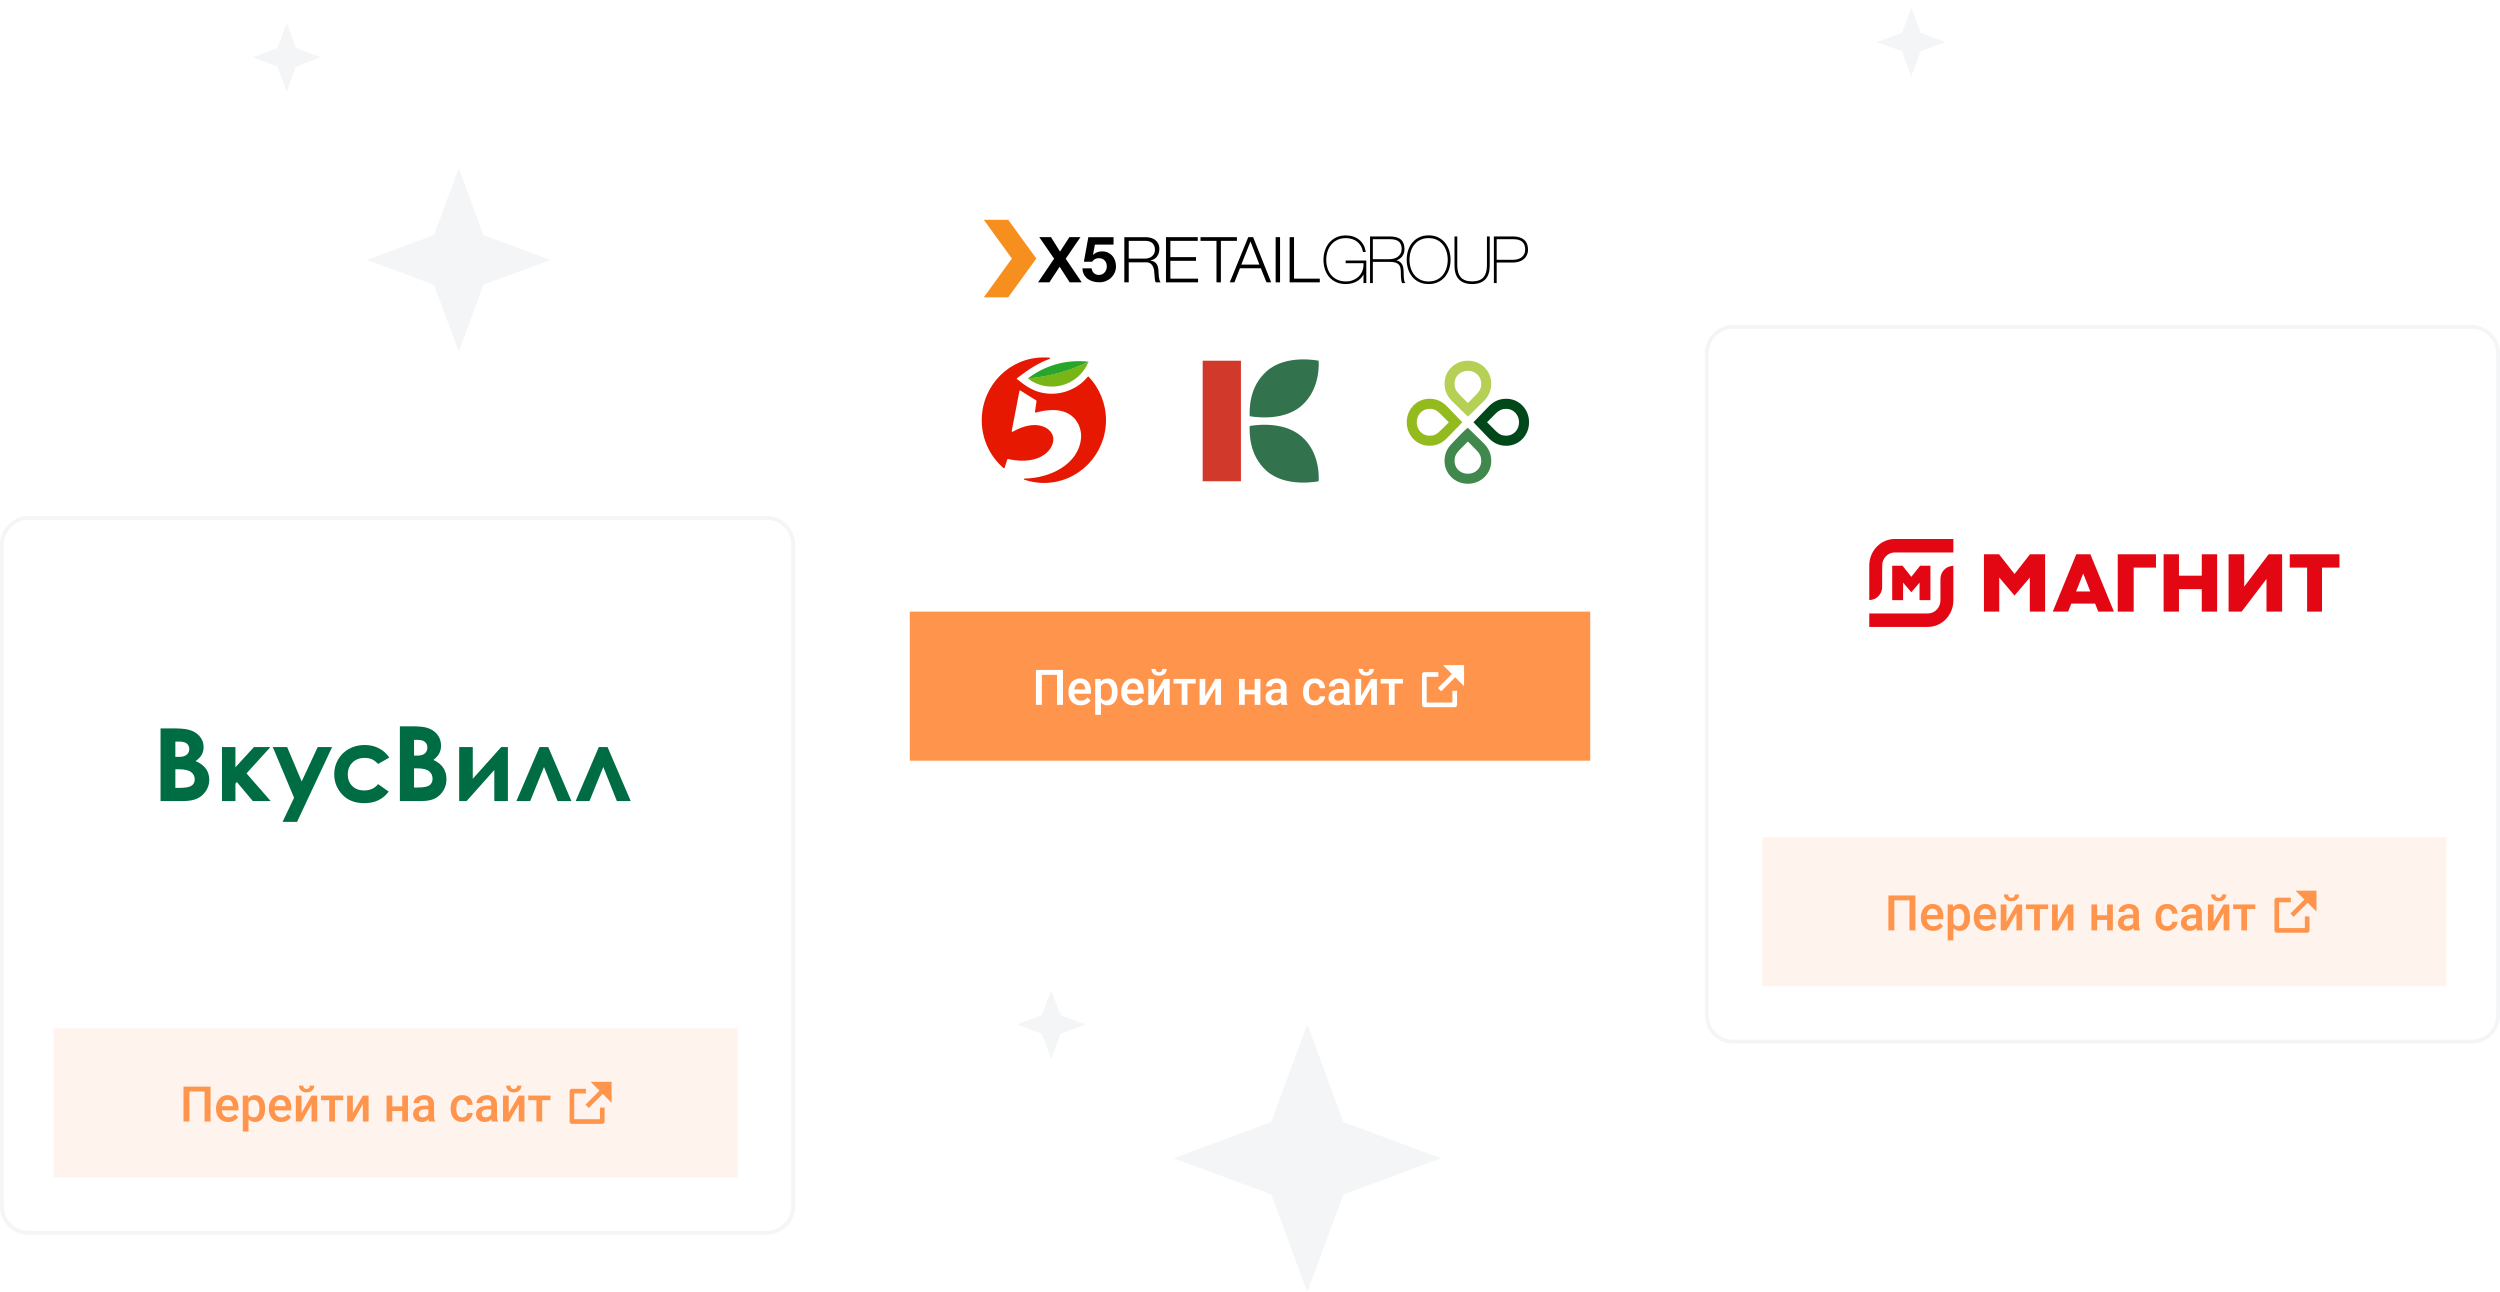 <?xml version="1.0" encoding="UTF-8"?> <svg xmlns="http://www.w3.org/2000/svg" width="654" height="338" viewBox="0 0 654 338" fill="none"> <path d="M0.5 142.46C0.5 138.614 3.604 135.5 7.429 135.5H200.571C204.396 135.5 207.5 138.614 207.5 142.46V315.54C207.5 319.386 204.396 322.5 200.571 322.5H7.429C3.604 322.5 0.5 319.386 0.5 315.54V142.46Z" fill="white" stroke="#F3F5F6"></path> <path fill-rule="evenodd" clip-rule="evenodd" d="M42 209.565V190.543H45.201C47.057 190.543 48.414 190.655 49.274 190.88C50.492 191.182 51.463 191.742 52.183 192.56C52.903 193.379 53.263 194.345 53.263 195.457C53.263 196.182 53.1 196.838 52.773 197.429C52.444 198.019 51.911 198.574 51.174 199.091C52.411 199.634 53.314 200.313 53.887 201.128C54.459 201.942 54.743 202.905 54.743 204.017C54.743 205.087 54.45 206.06 53.858 206.94C53.267 207.82 52.505 208.477 51.572 208.912C50.639 209.347 49.351 209.565 47.707 209.565H42ZM45.874 193.997V198.005H46.722C47.666 198.005 48.368 197.82 48.827 197.449C49.284 197.078 49.514 196.573 49.514 195.935C49.514 195.341 49.296 194.868 48.861 194.52C48.425 194.17 47.763 193.997 46.875 193.997H45.874ZM45.874 201.238V206.113H46.846C48.455 206.113 49.54 205.923 50.1 205.543C50.659 205.165 50.939 204.612 50.939 203.889C50.939 203.068 50.611 202.423 49.954 201.949C49.297 201.474 48.205 201.238 46.679 201.238H45.874ZM58.068 195.435H61.588V200.722L66.436 195.435H70.734L64.486 202.32L70.811 209.565H66.142L61.958 204.573L61.588 205.02V209.565H58.068V195.435ZM71.365 195.435H75.118L78.92 204.423L83.115 195.435H86.878L77.712 215H73.919L76.929 208.69L71.365 195.435ZM101.838 198.19L98.909 199.853C98.358 199.259 97.816 198.847 97.278 198.615C96.74 198.385 96.111 198.27 95.388 198.27C94.073 198.27 93.008 198.676 92.197 199.486C91.382 200.297 90.976 201.334 90.976 202.601C90.976 203.831 91.366 204.836 92.151 205.615C92.933 206.395 93.961 206.784 95.232 206.784C96.808 206.784 98.033 206.229 98.909 205.121L101.684 207.082C100.18 209.099 98.058 210.109 95.319 210.109C92.853 210.109 90.922 209.356 89.526 207.848C88.129 206.34 87.432 204.576 87.432 202.553C87.432 201.152 87.772 199.862 88.451 198.683C89.129 197.504 90.075 196.576 91.291 195.903C92.507 195.229 93.866 194.891 95.37 194.891C96.763 194.891 98.011 195.178 99.119 195.749C100.228 196.322 101.134 197.135 101.838 198.19V198.19ZM104.608 209.565V190H107.669C109.444 190 110.744 190.115 111.564 190.346C112.729 190.656 113.658 191.233 114.347 192.073C115.036 192.917 115.379 193.91 115.379 195.054C115.379 195.799 115.224 196.474 114.911 197.082C114.598 197.689 114.089 198.26 113.383 198.792C114.564 199.35 115.43 200.048 115.977 200.887C116.525 201.724 116.797 202.715 116.797 203.859C116.797 204.959 116.515 205.96 115.948 206.865C115.383 207.77 114.654 208.446 113.763 208.893C112.87 209.341 111.639 209.565 110.067 209.565H104.608ZM108.315 193.552V197.674H109.124C110.027 197.674 110.698 197.484 111.137 197.103C111.575 196.721 111.795 196.202 111.795 195.546C111.795 194.934 111.586 194.448 111.17 194.09C110.754 193.731 110.121 193.552 109.27 193.552H108.315ZM108.315 200.999V206.014H109.243C110.782 206.014 111.82 205.819 112.354 205.428C112.89 205.039 113.157 204.471 113.157 203.727C113.157 202.883 112.845 202.219 112.215 201.732C111.588 201.243 110.543 200.999 109.084 200.999H108.315ZM122.058 209.565H120.122V195.435H123.674V203.734L131.115 195.435H132.865V209.565H129.311V201.435L122.058 209.565ZM149.486 209.565H145.861L142.31 200.653L138.694 209.565H135.081L141.134 195.435H143.429L149.486 209.565ZM165 209.565H161.374L157.823 200.653L154.208 209.565H150.595L156.647 195.435H158.941L165 209.565Z" fill="#006C43"></path> <path opacity="0.1" d="M14 269H193V308H14V269Z" fill="#FF954D"></path> <path d="M55.073 293.39H53.516V285.537H49.557V293.39H48V284.257H55.073V293.39Z" fill="#FF954D"></path> <path d="M59.709 293.516C58.758 293.516 57.986 293.213 57.393 292.606C56.804 291.996 56.51 291.185 56.51 290.173V289.984C56.51 289.307 56.637 288.703 56.893 288.171C57.152 287.636 57.514 287.22 57.98 286.923C58.445 286.626 58.964 286.478 59.536 286.478C60.446 286.478 61.149 286.773 61.643 287.362C62.141 287.952 62.39 288.786 62.39 289.865V290.48H58.023C58.068 291.04 58.252 291.484 58.573 291.81C58.898 292.136 59.306 292.299 59.796 292.299C60.483 292.299 61.044 292.017 61.476 291.452L62.285 292.236C62.017 292.642 61.659 292.958 61.21 293.183C60.766 293.405 60.265 293.516 59.709 293.516ZM59.53 287.701C59.118 287.701 58.785 287.847 58.529 288.14C58.278 288.433 58.118 288.841 58.048 289.363H60.908V289.25C60.875 288.74 60.741 288.355 60.506 288.096C60.271 287.833 59.946 287.701 59.53 287.701Z" fill="#FF954D"></path> <path d="M69.362 290.066C69.362 291.116 69.127 291.954 68.657 292.581C68.188 293.204 67.558 293.516 66.767 293.516C66.034 293.516 65.447 293.271 65.007 292.782V296H63.506V286.603H64.889L64.951 287.293C65.392 286.75 65.991 286.478 66.749 286.478C67.564 286.478 68.202 286.787 68.664 287.406C69.129 288.021 69.362 288.876 69.362 289.972V290.066ZM67.867 289.934C67.867 289.257 67.733 288.719 67.465 288.322C67.202 287.925 66.823 287.726 66.329 287.726C65.715 287.726 65.274 287.983 65.007 288.498V291.509C65.279 292.036 65.723 292.299 66.341 292.299C66.819 292.299 67.191 292.105 67.459 291.716C67.731 291.323 67.867 290.729 67.867 289.934Z" fill="#FF954D"></path> <path d="M73.529 293.516C72.577 293.516 71.805 293.213 71.212 292.606C70.623 291.996 70.329 291.185 70.329 290.173V289.984C70.329 289.307 70.457 288.703 70.712 288.171C70.971 287.636 71.334 287.22 71.799 286.923C72.264 286.626 72.783 286.478 73.356 286.478C74.266 286.478 74.968 286.773 75.462 287.362C75.96 287.952 76.21 288.786 76.21 289.865V290.48H71.842C71.888 291.04 72.071 291.484 72.392 291.81C72.717 292.136 73.125 292.299 73.615 292.299C74.303 292.299 74.863 292.017 75.295 291.452L76.104 292.236C75.837 292.642 75.478 292.958 75.03 293.183C74.585 293.405 74.085 293.516 73.529 293.516ZM73.35 287.701C72.938 287.701 72.604 287.847 72.349 288.14C72.098 288.433 71.937 288.841 71.867 289.363H74.727V289.25C74.694 288.74 74.56 288.355 74.326 288.096C74.091 287.833 73.765 287.701 73.35 287.701Z" fill="#FF954D"></path> <path d="M81.501 286.603H82.996V293.39H81.501V288.861L78.882 293.39H77.387V286.603H78.882V291.132L81.501 286.603ZM82.205 284C82.205 284.527 82.024 284.953 81.661 285.28C81.299 285.606 80.815 285.769 80.21 285.769C79.604 285.769 79.121 285.606 78.758 285.28C78.396 284.953 78.215 284.527 78.215 284H79.339C79.339 284.276 79.415 284.491 79.567 284.646C79.724 284.797 79.938 284.872 80.21 284.872C80.481 284.872 80.694 284.797 80.846 284.646C80.998 284.491 81.075 284.276 81.075 284H82.205Z" fill="#FF954D"></path> <path d="M89.8 287.814H87.632V293.39H86.131V287.814H83.988V286.603H89.8V287.814Z" fill="#FF954D"></path> <path d="M94.925 286.603H96.419V293.39H94.925V288.861L92.306 293.39H90.811V286.603H92.306V291.132L94.925 286.603Z" fill="#FF954D"></path> <path d="M106.724 293.39H105.223V290.649H102.623V293.39H101.122V286.603H102.623V289.432H105.223V286.603H106.724V293.39Z" fill="#FF954D"></path> <path d="M112.269 293.39C112.203 293.261 112.145 293.05 112.096 292.757C111.618 293.263 111.033 293.516 110.341 293.516C109.67 293.516 109.122 293.321 108.698 292.933C108.274 292.544 108.062 292.063 108.062 291.49C108.062 290.766 108.326 290.212 108.853 289.827C109.384 289.439 110.142 289.244 111.126 289.244H112.046V288.799C112.046 288.447 111.949 288.167 111.756 287.958C111.562 287.745 111.268 287.638 110.873 287.638C110.531 287.638 110.251 287.726 110.033 287.902C109.814 288.073 109.705 288.293 109.705 288.56H108.204C108.204 288.188 108.326 287.841 108.569 287.519C108.812 287.193 109.141 286.938 109.557 286.754C109.977 286.57 110.444 286.478 110.959 286.478C111.742 286.478 112.365 286.679 112.831 287.08C113.296 287.477 113.535 288.038 113.547 288.761V291.822C113.547 292.433 113.632 292.92 113.801 293.284V293.39H112.269ZM110.619 292.293C110.916 292.293 111.194 292.22 111.453 292.073C111.717 291.927 111.914 291.73 112.046 291.484V290.204H111.237C110.681 290.204 110.263 290.302 109.983 290.499C109.703 290.695 109.563 290.973 109.563 291.333C109.563 291.626 109.658 291.86 109.847 292.036C110.041 292.207 110.298 292.293 110.619 292.293Z" fill="#FF954D"></path> <path d="M120.912 292.299C121.286 292.299 121.597 292.188 121.844 291.967C122.091 291.745 122.223 291.471 122.24 291.145H123.654C123.638 291.567 123.508 291.962 123.265 292.33C123.022 292.694 122.693 292.983 122.277 293.196C121.861 293.409 121.412 293.516 120.93 293.516C119.995 293.516 119.254 293.209 118.706 292.594C118.159 291.979 117.885 291.13 117.885 290.047V289.89C117.885 288.857 118.157 288.031 118.7 287.412C119.244 286.789 119.985 286.478 120.924 286.478C121.719 286.478 122.365 286.714 122.863 287.187C123.366 287.655 123.629 288.272 123.654 289.037H122.24C122.223 288.648 122.091 288.328 121.844 288.077C121.601 287.826 121.29 287.701 120.912 287.701C120.426 287.701 120.051 287.881 119.787 288.24C119.524 288.596 119.39 289.137 119.386 289.865V290.11C119.386 290.846 119.516 291.396 119.775 291.76C120.039 292.119 120.417 292.299 120.912 292.299Z" fill="#FF954D"></path> <path d="M128.729 293.39C128.663 293.261 128.606 293.05 128.556 292.757C128.079 293.263 127.494 293.516 126.802 293.516C126.131 293.516 125.583 293.321 125.159 292.933C124.735 292.544 124.523 292.063 124.523 291.49C124.523 290.766 124.786 290.212 125.313 289.827C125.845 289.439 126.602 289.244 127.586 289.244H128.507V288.799C128.507 288.447 128.41 288.167 128.217 287.958C128.023 287.745 127.729 287.638 127.333 287.638C126.991 287.638 126.711 287.726 126.493 287.902C126.275 288.073 126.166 288.293 126.166 288.56H124.665C124.665 288.188 124.786 287.841 125.029 287.519C125.272 287.193 125.602 286.938 126.018 286.754C126.438 286.57 126.905 286.478 127.42 286.478C128.202 286.478 128.826 286.679 129.291 287.08C129.757 287.477 129.996 288.038 130.008 288.761V291.822C130.008 292.433 130.092 292.92 130.261 293.284V293.39H128.729ZM127.08 292.293C127.376 292.293 127.654 292.22 127.914 292.073C128.177 291.927 128.375 291.73 128.507 291.484V290.204H127.698C127.142 290.204 126.724 290.302 126.444 290.499C126.164 290.695 126.024 290.973 126.024 291.333C126.024 291.626 126.118 291.86 126.308 292.036C126.501 292.207 126.759 292.293 127.08 292.293Z" fill="#FF954D"></path> <path d="M135.701 286.603H137.195V293.39H135.701V288.861L133.082 293.39H131.587V286.603H133.082V291.132L135.701 286.603ZM136.405 284C136.405 284.527 136.224 284.953 135.861 285.28C135.499 285.606 135.015 285.769 134.41 285.769C133.804 285.769 133.32 285.606 132.958 285.28C132.596 284.953 132.414 284.527 132.414 284H133.539C133.539 284.276 133.615 284.491 133.767 284.646C133.924 284.797 134.138 284.872 134.41 284.872C134.681 284.872 134.894 284.797 135.046 284.646C135.198 284.491 135.274 284.276 135.274 284H136.405Z" fill="#FF954D"></path> <path d="M144 287.814H141.832V293.39H140.331V287.814H138.188V286.603H144V287.814Z" fill="#FF954D"></path> <path d="M153.278 284.833V286.056H150.222V292.778H156.944V289.722H158.167V293.389C158.167 293.551 158.102 293.706 157.988 293.821C157.873 293.936 157.718 294 157.556 294H149.611C149.449 294 149.294 293.936 149.179 293.821C149.064 293.706 149 293.551 149 293.389V285.444C149 285.282 149.064 285.127 149.179 285.012C149.294 284.898 149.449 284.833 149.611 284.833H153.278ZM160 283V288.5L157.681 286.182L154.015 289.849L153.151 288.985L156.817 285.318L154.5 283H160Z" fill="#FF954D"></path> <path d="M446.5 92.46C446.5 88.614 449.604 85.5 453.429 85.5H646.571C650.396 85.5 653.5 88.614 653.5 92.46V265.54C653.5 269.386 650.396 272.5 646.571 272.5H453.429C449.604 272.5 446.5 269.386 446.5 265.54V92.46Z" fill="white" stroke="#F3F5F6"></path> <path opacity="0.1" d="M461 219H640V258H461V219Z" fill="#FF954D"></path> <path d="M501.073 243.39H499.516V235.537H495.557V243.39H494V234.257H501.073V243.39Z" fill="#FF954D"></path> <path d="M505.709 243.516C504.758 243.516 503.986 243.213 503.393 242.606C502.804 241.996 502.51 241.185 502.51 240.173V239.984C502.51 239.307 502.637 238.703 502.893 238.171C503.152 237.636 503.514 237.22 503.98 236.923C504.445 236.626 504.964 236.478 505.536 236.478C506.446 236.478 507.149 236.773 507.643 237.362C508.141 237.952 508.39 238.786 508.39 239.865V240.48H504.023C504.068 241.04 504.252 241.484 504.573 241.81C504.898 242.136 505.306 242.299 505.796 242.299C506.484 242.299 507.044 242.017 507.476 241.452L508.285 242.236C508.017 242.642 507.659 242.958 507.21 243.183C506.766 243.405 506.265 243.516 505.709 243.516ZM505.53 237.701C505.118 237.701 504.785 237.847 504.53 238.14C504.278 238.433 504.118 238.841 504.048 239.363H506.908V239.25C506.875 238.74 506.741 238.355 506.506 238.096C506.271 237.833 505.946 237.701 505.53 237.701Z" fill="#FF954D"></path> <path d="M515.362 240.066C515.362 241.116 515.127 241.954 514.657 242.581C514.188 243.204 513.558 243.516 512.767 243.516C512.034 243.516 511.447 243.271 511.007 242.782V246H509.506V236.603H510.889L510.951 237.293C511.392 236.75 511.991 236.478 512.749 236.478C513.564 236.478 514.202 236.787 514.664 237.406C515.129 238.021 515.362 238.876 515.362 239.972V240.066ZM513.867 239.934C513.867 239.257 513.733 238.719 513.465 238.322C513.202 237.925 512.823 237.726 512.329 237.726C511.715 237.726 511.274 237.983 511.007 238.498V241.509C511.279 242.036 511.723 242.299 512.341 242.299C512.819 242.299 513.191 242.105 513.459 241.716C513.731 241.323 513.867 240.729 513.867 239.934Z" fill="#FF954D"></path> <path d="M519.529 243.516C518.577 243.516 517.805 243.213 517.212 242.606C516.623 241.996 516.329 241.185 516.329 240.173V239.984C516.329 239.307 516.457 238.703 516.712 238.171C516.971 237.636 517.334 237.22 517.799 236.923C518.264 236.626 518.783 236.478 519.356 236.478C520.266 236.478 520.968 236.773 521.462 237.362C521.96 237.952 522.209 238.786 522.209 239.865V240.48H517.842C517.888 241.04 518.071 241.484 518.392 241.81C518.717 242.136 519.125 242.299 519.615 242.299C520.303 242.299 520.863 242.017 521.295 241.452L522.104 242.236C521.837 242.642 521.479 242.958 521.03 243.183C520.585 243.405 520.085 243.516 519.529 243.516ZM519.349 237.701C518.938 237.701 518.604 237.847 518.349 238.14C518.098 238.433 517.937 238.841 517.867 239.363H520.727V239.25C520.694 238.74 520.56 238.355 520.325 238.096C520.091 237.833 519.765 237.701 519.349 237.701Z" fill="#FF954D"></path> <path d="M527.501 236.603H528.996V243.39H527.501V238.861L524.882 243.39H523.387V236.603H524.882V241.132L527.501 236.603ZM528.205 234C528.205 234.527 528.024 234.953 527.661 235.28C527.299 235.606 526.815 235.769 526.21 235.769C525.604 235.769 525.12 235.606 524.758 235.28C524.396 234.953 524.215 234.527 524.215 234H525.339C525.339 234.276 525.415 234.491 525.567 234.646C525.724 234.797 525.938 234.872 526.21 234.872C526.482 234.872 526.694 234.797 526.846 234.646C526.998 234.491 527.074 234.276 527.074 234H528.205Z" fill="#FF954D"></path> <path d="M535.8 237.814H533.632V243.39H532.131V237.814H529.988V236.603H535.8V237.814Z" fill="#FF954D"></path> <path d="M540.925 236.603H542.42V243.39H540.925V238.861L538.306 243.39H536.811V236.603H538.306V241.132L540.925 236.603Z" fill="#FF954D"></path> <path d="M552.724 243.39H551.223V240.649H548.623V243.39H547.122V236.603H548.623V239.432H551.223V236.603H552.724V243.39Z" fill="#FF954D"></path> <path d="M558.269 243.39C558.203 243.261 558.145 243.05 558.096 242.757C557.618 243.263 557.033 243.516 556.341 243.516C555.67 243.516 555.122 243.321 554.698 242.933C554.274 242.544 554.062 242.063 554.062 241.49C554.062 240.766 554.326 240.212 554.853 239.827C555.384 239.439 556.142 239.244 557.126 239.244H558.046V238.799C558.046 238.447 557.949 238.167 557.756 237.958C557.562 237.745 557.268 237.638 556.873 237.638C556.531 237.638 556.251 237.726 556.033 237.902C555.814 238.073 555.705 238.293 555.705 238.56H554.204C554.204 238.188 554.326 237.841 554.569 237.519C554.812 237.193 555.141 236.938 555.557 236.754C555.977 236.57 556.444 236.478 556.959 236.478C557.742 236.478 558.365 236.679 558.831 237.08C559.296 237.477 559.535 238.038 559.547 238.761V241.822C559.547 242.433 559.632 242.92 559.801 243.284V243.39H558.269ZM556.619 242.293C556.916 242.293 557.194 242.22 557.453 242.073C557.717 241.927 557.914 241.73 558.046 241.484V240.204H557.237C556.681 240.204 556.263 240.302 555.983 240.499C555.703 240.695 555.563 240.973 555.563 241.333C555.563 241.626 555.658 241.86 555.847 242.036C556.041 242.207 556.298 242.293 556.619 242.293Z" fill="#FF954D"></path> <path d="M566.912 242.299C567.286 242.299 567.597 242.188 567.844 241.967C568.091 241.745 568.223 241.471 568.24 241.145H569.654C569.638 241.567 569.508 241.962 569.265 242.33C569.022 242.694 568.693 242.983 568.277 243.196C567.861 243.409 567.412 243.516 566.93 243.516C565.995 243.516 565.254 243.209 564.706 242.594C564.159 241.979 563.885 241.13 563.885 240.047V239.89C563.885 238.857 564.157 238.031 564.7 237.412C565.244 236.789 565.985 236.478 566.924 236.478C567.719 236.478 568.365 236.714 568.863 237.187C569.366 237.655 569.629 238.272 569.654 239.037H568.24C568.223 238.648 568.091 238.328 567.844 238.077C567.601 237.826 567.29 237.701 566.912 237.701C566.426 237.701 566.051 237.881 565.787 238.24C565.524 238.596 565.39 239.137 565.386 239.865V240.11C565.386 240.846 565.516 241.396 565.775 241.76C566.039 242.119 566.417 242.299 566.912 242.299Z" fill="#FF954D"></path> <path d="M574.729 243.39C574.663 243.261 574.606 243.05 574.556 242.757C574.079 243.263 573.494 243.516 572.802 243.516C572.131 243.516 571.583 243.321 571.159 242.933C570.735 242.544 570.523 242.063 570.523 241.49C570.523 240.766 570.786 240.212 571.313 239.827C571.845 239.439 572.602 239.244 573.586 239.244H574.507V238.799C574.507 238.447 574.41 238.167 574.217 237.958C574.023 237.745 573.729 237.638 573.333 237.638C572.991 237.638 572.711 237.726 572.493 237.902C572.275 238.073 572.166 238.293 572.166 238.56H570.665C570.665 238.188 570.786 237.841 571.029 237.519C571.272 237.193 571.602 236.938 572.018 236.754C572.438 236.57 572.905 236.478 573.42 236.478C574.202 236.478 574.826 236.679 575.291 237.08C575.757 237.477 575.996 238.038 576.008 238.761V241.822C576.008 242.433 576.092 242.92 576.261 243.284V243.39H574.729ZM573.08 242.293C573.376 242.293 573.654 242.22 573.914 242.073C574.177 241.927 574.375 241.73 574.507 241.484V240.204H573.698C573.142 240.204 572.724 240.302 572.444 240.499C572.164 240.695 572.024 240.973 572.024 241.333C572.024 241.626 572.118 241.86 572.308 242.036C572.501 242.207 572.759 242.293 573.08 242.293Z" fill="#FF954D"></path> <path d="M581.701 236.603H583.195V243.39H581.701V238.861L579.082 243.39H577.587V236.603H579.082V241.132L581.701 236.603ZM582.405 234C582.405 234.527 582.224 234.953 581.861 235.28C581.499 235.606 581.015 235.769 580.41 235.769C579.804 235.769 579.32 235.606 578.958 235.28C578.596 234.953 578.414 234.527 578.414 234H579.539C579.539 234.276 579.615 234.491 579.767 234.646C579.924 234.797 580.138 234.872 580.41 234.872C580.681 234.872 580.894 234.797 581.046 234.646C581.198 234.491 581.274 234.276 581.274 234H582.405Z" fill="#FF954D"></path> <path d="M590 237.814H587.832V243.39H586.331V237.814H584.188V236.603H590V237.814Z" fill="#FF954D"></path> <path d="M599.278 234.833V236.056H596.222V242.778H602.944V239.722H604.167V243.389C604.167 243.551 604.102 243.706 603.988 243.821C603.873 243.936 603.718 244 603.556 244H595.611C595.449 244 595.294 243.936 595.179 243.821C595.064 243.706 595 243.551 595 243.389V235.444C595 235.282 595.064 235.127 595.179 235.012C595.294 234.898 595.449 234.833 595.611 234.833H599.278ZM606 233V238.5L603.681 236.182L600.015 239.849L599.151 238.985L602.817 235.318L600.5 233H606Z" fill="#FF954D"></path> <path d="M554 160V145H564V148.484H558.17V160H554Z" fill="#E30613"></path> <path d="M575.983 160V154.125H570.017V160H566V145H570.017V150.598H575.983V145H580V160H575.983Z" fill="#E30613"></path> <path d="M603.543 160V148.484H599V145H612V148.484H607.435V160H603.543Z" fill="#E30613"></path> <path d="M592.915 160V151.451L586.414 160H583V145H587.083V153.46L593.474 145H597V160H592.915Z" fill="#E30613"></path> <path d="M530.997 160V151.086L527 155.795L523.003 151.086V160H519V145H522.951L527 150.158L531.049 145H535V160H530.997Z" fill="#E30613"></path> <path d="M543.11 154.726H546.827L544.969 150.022L543.11 154.726ZM548.911 160L548.074 157.898H541.857L541.02 160H537L543.15 145H546.848L553 160H548.911Z" fill="#E30613"></path> <path d="M489 147.926C489.004 146.09 489.706 144.33 490.952 143.032C492.198 141.734 493.887 141.003 495.649 141H511V144.52H495.653C494.787 144.524 493.958 144.884 493.346 145.522C492.733 146.16 492.387 147.024 492.383 147.926L492.363 153.836C492.293 154.593 491.984 155.304 491.485 155.86C490.985 156.415 490.324 156.782 489.603 156.904L489 157V147.926Z" fill="#E30613"></path> <path d="M489 164V160.479H504.349C505.215 160.475 506.045 160.115 506.657 159.477C507.269 158.839 507.615 157.975 507.619 157.072V151.464C507.624 150.65 507.905 149.865 508.414 149.247C508.923 148.63 509.626 148.221 510.397 148.094L511 148V157.072C510.996 158.908 510.295 160.668 509.048 161.967C507.802 163.265 506.114 163.996 504.351 164H489Z" fill="#E30613"></path> <path d="M502.152 157V152.426L500 154.929L497.85 152.426V157H495V148H497.699L500 150.894L502.301 148H505V157H502.152Z" fill="#E30613"></path> <g filter="url(#filter0_d)"> <path d="M223 33.46C223 29.34 226.326 26 230.429 26H423.571C427.674 26 431 29.34 431 33.46V206.54C431 210.66 427.674 214 423.571 214H230.429C226.326 214 223 210.66 223 206.54V33.46Z" fill="white"></path> </g> <path d="M238 160H416V199H238V160Z" fill="#FF954D"></path> <path d="M278.073 184.39H276.516V176.537H272.557V184.39H271V175.257H278.073V184.39Z" fill="white"></path> <path d="M282.709 184.516C281.758 184.516 280.986 184.213 280.393 183.606C279.804 182.996 279.51 182.185 279.51 181.173V180.984C279.51 180.307 279.637 179.703 279.893 179.171C280.152 178.636 280.514 178.22 280.98 177.923C281.445 177.626 281.964 177.478 282.536 177.478C283.446 177.478 284.149 177.773 284.643 178.362C285.141 178.952 285.39 179.786 285.39 180.865V181.48H281.023C281.068 182.04 281.252 182.484 281.573 182.81C281.898 183.136 282.306 183.299 282.796 183.299C283.484 183.299 284.044 183.017 284.476 182.452L285.285 183.236C285.017 183.642 284.659 183.958 284.21 184.183C283.766 184.405 283.265 184.516 282.709 184.516ZM282.53 178.701C282.118 178.701 281.785 178.847 281.53 179.14C281.278 179.433 281.118 179.841 281.048 180.363H283.908V180.25C283.875 179.74 283.741 179.355 283.506 179.096C283.271 178.833 282.946 178.701 282.53 178.701Z" fill="white"></path> <path d="M292.362 181.066C292.362 182.116 292.127 182.954 291.657 183.581C291.188 184.204 290.558 184.516 289.767 184.516C289.034 184.516 288.447 184.271 288.007 183.782V187H286.506V177.603H287.889L287.951 178.293C288.392 177.75 288.991 177.478 289.749 177.478C290.564 177.478 291.202 177.787 291.664 178.406C292.129 179.021 292.362 179.876 292.362 180.972V181.066ZM290.867 180.934C290.867 180.257 290.733 179.719 290.465 179.322C290.202 178.925 289.823 178.726 289.329 178.726C288.715 178.726 288.274 178.983 288.007 179.498V182.509C288.279 183.036 288.723 183.299 289.341 183.299C289.819 183.299 290.191 183.105 290.459 182.716C290.731 182.323 290.867 181.729 290.867 180.934Z" fill="white"></path> <path d="M296.529 184.516C295.577 184.516 294.805 184.213 294.212 183.606C293.623 182.996 293.329 182.185 293.329 181.173V180.984C293.329 180.307 293.457 179.703 293.712 179.171C293.971 178.636 294.334 178.22 294.799 177.923C295.264 177.626 295.783 177.478 296.356 177.478C297.266 177.478 297.968 177.773 298.462 178.362C298.96 178.952 299.209 179.786 299.209 180.865V181.48H294.842C294.888 182.04 295.071 182.484 295.392 182.81C295.717 183.136 296.125 183.299 296.615 183.299C297.303 183.299 297.863 183.017 298.295 182.452L299.104 183.236C298.837 183.642 298.479 183.958 298.03 184.183C297.585 184.405 297.085 184.516 296.529 184.516ZM296.349 178.701C295.938 178.701 295.604 178.847 295.349 179.14C295.098 179.433 294.937 179.841 294.867 180.363H297.727V180.25C297.694 179.74 297.56 179.355 297.325 179.096C297.091 178.833 296.765 178.701 296.349 178.701Z" fill="white"></path> <path d="M304.501 177.603H305.996V184.39H304.501V179.861L301.882 184.39H300.387V177.603H301.882V182.132L304.501 177.603ZM305.205 175C305.205 175.527 305.024 175.953 304.661 176.28C304.299 176.606 303.815 176.769 303.21 176.769C302.604 176.769 302.12 176.606 301.758 176.28C301.396 175.953 301.215 175.527 301.215 175H302.339C302.339 175.276 302.415 175.491 302.567 175.646C302.724 175.797 302.938 175.872 303.21 175.872C303.482 175.872 303.694 175.797 303.846 175.646C303.998 175.491 304.074 175.276 304.074 175H305.205Z" fill="white"></path> <path d="M312.8 178.814H310.632V184.39H309.131V178.814H306.988V177.603H312.8V178.814Z" fill="white"></path> <path d="M317.925 177.603H319.42V184.39H317.925V179.861L315.306 184.39H313.811V177.603H315.306V182.132L317.925 177.603Z" fill="white"></path> <path d="M329.724 184.39H328.223V181.649H325.623V184.39H324.122V177.603H325.623V180.432H328.223V177.603H329.724V184.39Z" fill="white"></path> <path d="M335.269 184.39C335.203 184.261 335.145 184.05 335.096 183.757C334.618 184.263 334.033 184.516 333.341 184.516C332.67 184.516 332.122 184.321 331.698 183.933C331.274 183.544 331.062 183.063 331.062 182.49C331.062 181.766 331.326 181.212 331.853 180.827C332.384 180.439 333.142 180.244 334.126 180.244H335.046V179.799C335.046 179.447 334.949 179.167 334.756 178.958C334.562 178.745 334.268 178.638 333.873 178.638C333.531 178.638 333.251 178.726 333.033 178.902C332.814 179.073 332.705 179.293 332.705 179.56H331.204C331.204 179.188 331.326 178.841 331.569 178.519C331.812 178.193 332.141 177.938 332.557 177.754C332.977 177.57 333.444 177.478 333.959 177.478C334.742 177.478 335.365 177.679 335.831 178.08C336.296 178.477 336.535 179.038 336.547 179.761V182.822C336.547 183.433 336.632 183.92 336.801 184.284V184.39H335.269ZM333.619 183.293C333.916 183.293 334.194 183.22 334.453 183.073C334.717 182.927 334.914 182.73 335.046 182.484V181.204H334.237C333.681 181.204 333.263 181.302 332.983 181.499C332.703 181.695 332.563 181.973 332.563 182.333C332.563 182.626 332.658 182.86 332.847 183.036C333.041 183.207 333.298 183.293 333.619 183.293Z" fill="white"></path> <path d="M343.912 183.299C344.286 183.299 344.597 183.188 344.844 182.967C345.091 182.745 345.223 182.471 345.24 182.145H346.654C346.638 182.567 346.508 182.962 346.265 183.33C346.022 183.694 345.693 183.983 345.277 184.196C344.861 184.409 344.412 184.516 343.93 184.516C342.995 184.516 342.254 184.209 341.706 183.594C341.159 182.979 340.885 182.13 340.885 181.047V180.89C340.885 179.857 341.157 179.031 341.7 178.412C342.244 177.789 342.985 177.478 343.924 177.478C344.719 177.478 345.365 177.714 345.863 178.187C346.366 178.655 346.629 179.272 346.654 180.037H345.24C345.223 179.648 345.091 179.328 344.844 179.077C344.601 178.826 344.29 178.701 343.912 178.701C343.426 178.701 343.051 178.881 342.787 179.24C342.524 179.596 342.39 180.137 342.386 180.865V181.11C342.386 181.846 342.516 182.396 342.775 182.76C343.039 183.119 343.417 183.299 343.912 183.299Z" fill="white"></path> <path d="M351.729 184.39C351.663 184.261 351.606 184.05 351.556 183.757C351.079 184.263 350.494 184.516 349.802 184.516C349.131 184.516 348.583 184.321 348.159 183.933C347.735 183.544 347.523 183.063 347.523 182.49C347.523 181.766 347.786 181.212 348.313 180.827C348.845 180.439 349.602 180.244 350.586 180.244H351.507V179.799C351.507 179.447 351.41 179.167 351.217 178.958C351.023 178.745 350.729 178.638 350.333 178.638C349.991 178.638 349.711 178.726 349.493 178.902C349.275 179.073 349.166 179.293 349.166 179.56H347.665C347.665 179.188 347.786 178.841 348.029 178.519C348.272 178.193 348.602 177.938 349.018 177.754C349.438 177.57 349.905 177.478 350.42 177.478C351.202 177.478 351.826 177.679 352.291 178.08C352.757 178.477 352.996 179.038 353.008 179.761V182.822C353.008 183.433 353.092 183.92 353.261 184.284V184.39H351.729ZM350.08 183.293C350.376 183.293 350.654 183.22 350.914 183.073C351.177 182.927 351.375 182.73 351.507 182.484V181.204H350.698C350.142 181.204 349.724 181.302 349.444 181.499C349.164 181.695 349.024 181.973 349.024 182.333C349.024 182.626 349.118 182.86 349.308 183.036C349.501 183.207 349.759 183.293 350.08 183.293Z" fill="white"></path> <path d="M358.701 177.603H360.195V184.39H358.701V179.861L356.082 184.39H354.587V177.603H356.082V182.132L358.701 177.603ZM359.405 175C359.405 175.527 359.224 175.953 358.861 176.28C358.499 176.606 358.015 176.769 357.41 176.769C356.804 176.769 356.32 176.606 355.958 176.28C355.596 175.953 355.414 175.527 355.414 175H356.539C356.539 175.276 356.615 175.491 356.767 175.646C356.924 175.797 357.138 175.872 357.41 175.872C357.681 175.872 357.894 175.797 358.046 175.646C358.198 175.491 358.274 175.276 358.274 175H359.405Z" fill="white"></path> <path d="M367 178.814H364.832V184.39H363.331V178.814H361.188V177.603H367V178.814Z" fill="white"></path> <path d="M376.278 175.833V177.056H373.222V183.778H379.944V180.722H381.167V184.389C381.167 184.551 381.102 184.706 380.988 184.821C380.873 184.936 380.718 185 380.556 185H372.611C372.449 185 372.294 184.936 372.179 184.821C372.064 184.706 372 184.551 372 184.389V176.444C372 176.282 372.064 176.127 372.179 176.012C372.294 175.898 372.449 175.833 372.611 175.833H376.278ZM383 174V179.5L380.681 177.182L377.015 180.849L376.151 179.985L379.817 176.318L377.5 174H383Z" fill="white"></path> <path d="M286.222 95.863C286.397 95.463 286.397 95.463 287.361 93.112C285.039 92.845 283.768 92.624 281.753 92.668C279.124 91.337 276.188 90.582 273.078 90.582C262.519 90.582 253.976 99.235 253.976 109.928C253.976 120.621 262.519 129.273 273.078 129.273C283.637 129.273 292.18 120.621 292.18 109.928C292.18 104.382 289.858 99.412 286.222 95.863Z" fill="white"></path> <path d="M284.818 98.568C284.774 98.524 284.731 98.524 284.687 98.524C284.643 98.524 284.599 98.568 284.555 98.568C283.767 99.5 282.847 100.343 281.839 101.009C279.824 102.295 277.545 103.005 275.136 103.005C270.667 103.005 268.126 100.787 266.067 99.189C266.023 99.145 265.979 99.101 265.979 99.056C265.979 99.012 266.023 98.968 266.067 98.923C269.265 96.438 271.894 94.841 274.566 93.909C274.654 93.865 274.698 93.821 274.698 93.732C274.698 93.643 274.61 93.599 274.522 93.554C274.04 93.51 273.558 93.51 273.077 93.51C264.095 93.466 256.822 100.831 256.822 109.927C256.822 114.941 259.013 119.422 262.518 122.439C262.562 122.484 262.605 122.484 262.693 122.484C262.737 122.484 262.781 122.439 262.824 122.351L263.482 120.221C263.525 120.132 263.613 120.088 263.701 120.088C272.376 121.996 276.1 117.248 275.486 114.275C274.96 111.746 270.886 109.528 264.927 112.944C264.884 112.988 264.84 112.988 264.796 112.944C264.796 112.944 264.752 112.944 264.752 112.9C264.708 112.855 264.665 112.811 264.665 112.722L266.68 102.295C266.68 102.251 266.724 102.207 266.768 102.162C266.811 102.118 266.899 102.162 266.943 102.162C267.512 102.517 269.221 103.626 271.061 104.736C271.105 104.78 271.149 104.824 271.149 104.913C271.105 105.357 270.842 106.998 270.754 107.708C270.754 107.753 270.754 107.842 270.798 107.886C270.842 107.93 270.886 107.93 270.974 107.93C280.963 105.224 283.066 111.569 282.803 114.586C282.19 121.463 274.698 125.101 268.038 125.19C267.951 125.19 267.863 125.235 267.863 125.323C267.863 125.412 267.907 125.501 267.994 125.501C269.615 126.033 271.324 126.344 273.077 126.344C282.058 126.344 289.331 118.978 289.331 109.883C289.331 105.534 287.579 101.497 284.818 98.568Z" fill="#E61801"></path> <path d="M268.874 99.013C274.263 103.139 282.149 101.054 284.778 94.62C279.915 96.972 274.526 98.48 268.874 99.013Z" fill="#78B617"></path> <path d="M268.874 99.013C274.526 98.525 279.871 97.016 284.778 94.62C279.301 93.999 273.606 95.375 268.874 99.013Z" fill="#28A62A"></path> <path d="M394.041 104.315C391.993 104.315 390.616 105.16 389.491 106.275L385.446 110.466L389.491 114.656C390.616 115.771 391.993 116.616 394.041 116.616C397.415 116.616 400 113.862 400 110.466C400 107.069 397.432 104.315 394.041 104.315ZM394.041 106.951C395.904 106.951 397.381 108.506 397.381 110.466C397.381 112.443 395.921 113.98 394.041 113.98C392.966 113.98 392.194 113.642 391.338 112.781L389.005 110.449L391.321 108.134C392.194 107.289 392.966 106.951 394.041 106.951Z" fill="#004819"></path> <path d="M373.964 104.315C370.573 104.315 368.004 107.069 368.004 110.466C368.004 113.862 370.573 116.616 373.947 116.616C375.995 116.616 377.371 115.771 378.496 114.656L382.542 110.466L378.513 106.275C377.388 105.16 375.995 104.315 373.964 104.315ZM373.964 106.951C375.038 106.951 375.81 107.289 376.683 108.151L379.016 110.483L376.683 112.781C375.81 113.659 375.038 113.98 373.964 113.98C372.1 113.98 370.623 112.443 370.623 110.466C370.623 108.489 372.083 106.951 373.964 106.951Z" fill="#94BB1E"></path> <path d="M384.002 111.919C383.65 111.919 379.839 115.991 379.839 115.991C378.731 117.124 377.892 118.509 377.892 120.571C377.892 123.967 380.628 126.552 384.002 126.552C387.376 126.552 390.113 123.967 390.113 120.571C390.113 118.509 389.273 117.124 388.165 115.991L384.002 111.919ZM384.002 115.501L386.302 117.833C387.158 118.729 387.494 119.489 387.494 120.571C387.494 122.48 385.983 123.933 384.002 123.933C382.005 123.933 380.511 122.497 380.511 120.571C380.511 119.489 380.846 118.712 381.686 117.833L384.002 115.501Z" fill="#41884C"></path> <path d="M384.002 94.363C380.628 94.363 377.892 96.948 377.892 100.345C377.892 102.406 378.731 103.792 379.839 104.924L384.002 108.996L388.165 104.924C389.273 103.792 390.113 102.406 390.113 100.345C390.113 96.948 387.376 94.363 384.002 94.363ZM384.002 96.999C385.966 96.999 387.494 98.469 387.494 100.362C387.494 101.443 387.158 102.22 386.302 103.099L384.002 105.431L381.702 103.099C380.846 102.22 380.511 101.443 380.511 100.362C380.511 98.435 382.005 96.999 384.002 96.999Z" fill="#B5D054"></path> <path d="M324.629 94.363H314.618V125.895H324.629V94.363Z" fill="#D1392B"></path> <path d="M340.515 114.205C335.42 109.709 326.907 111.447 326.907 111.447C326.907 113.246 326.667 119.001 331.343 123.197C336.438 127.693 344.951 125.896 344.951 125.896C344.951 125.896 345.67 118.642 340.515 114.205Z" fill="#32734D"></path> <path d="M331.343 97.12C326.668 101.317 326.907 107.011 326.907 108.869C326.907 108.869 335.419 110.608 340.514 106.112C345.67 101.616 344.951 94.362 344.951 94.362C344.951 94.362 336.438 92.565 331.343 97.12Z" fill="#32734D"></path> <path fill-rule="evenodd" clip-rule="evenodd" d="M263.755 57.507H257.363L264.707 67.627L257.363 77.783H263.755L271.102 67.627L263.755 57.507Z" fill="#F78F1E"></path> <path d="M271.877 62.042H274.945L277.305 65.818L279.746 62.042H282.643L278.789 67.683L282.98 73.862H279.829L277.203 69.772L274.523 73.862H271.556L275.755 67.668L271.877 62.042Z" fill="black"></path> <path d="M286.421 63.995L285.95 66.63L285.985 66.662C286.314 66.342 286.662 66.11 287.031 65.973C287.401 65.833 287.822 65.766 288.293 65.766C288.879 65.766 289.396 65.871 289.845 66.081C290.294 66.291 290.675 66.57 290.984 66.922C291.293 67.274 291.529 67.688 291.692 68.17C291.857 68.649 291.939 69.157 291.939 69.697C291.939 70.297 291.819 70.848 291.583 71.356C291.348 71.87 291.027 72.316 290.631 72.69C290.228 73.066 289.766 73.351 289.24 73.555C288.709 73.76 288.151 73.857 287.554 73.846C286.979 73.846 286.431 73.77 285.909 73.62C285.389 73.472 284.926 73.243 284.521 72.937C284.115 72.625 283.793 72.244 283.552 71.786C283.311 71.33 283.185 70.797 283.174 70.189H285.567C285.622 70.719 285.824 71.141 286.175 71.452C286.52 71.768 286.963 71.926 287.502 71.926C287.817 71.926 288.102 71.864 288.351 71.738C288.605 71.611 288.819 71.447 288.994 71.243C289.166 71.039 289.301 70.802 289.396 70.533C289.495 70.262 289.542 69.984 289.542 69.7C289.542 69.404 289.495 69.122 289.404 68.859C289.317 68.598 289.18 68.367 289.002 68.168C288.821 67.969 288.61 67.813 288.359 67.706C288.113 67.595 287.828 67.544 287.502 67.544C287.075 67.544 286.727 67.614 286.459 67.765C286.185 67.915 285.934 68.147 285.698 68.469H283.544L284.707 62.059H291.299V63.995H286.421" fill="black"></path> <path d="M299.634 62.042C300.127 62.042 300.595 62.099 301.041 62.223C301.482 62.344 301.87 62.526 302.202 62.779C302.533 63.027 302.796 63.346 302.993 63.736C303.188 64.129 303.289 64.592 303.289 65.124C303.289 65.874 303.092 66.527 302.698 67.075C302.303 67.627 301.723 67.979 300.946 68.135V68.17C301.34 68.226 301.666 68.326 301.926 68.474C302.183 68.624 302.396 68.813 302.561 69.044C302.722 69.281 302.84 69.544 302.914 69.851C302.988 70.152 303.034 70.48 303.059 70.832C303.07 71.031 303.081 71.273 303.092 71.561C303.102 71.849 303.124 72.136 303.16 72.43C303.19 72.722 303.247 72.999 303.321 73.255C303.393 73.518 303.491 73.717 303.614 73.863H302.344C302.275 73.75 302.223 73.615 302.182 73.457C302.144 73.298 302.116 73.131 302.1 72.96C302.084 72.79 302.067 72.621 302.056 72.454C302.045 72.287 302.034 72.147 302.021 72.023C301.999 71.607 301.966 71.19 301.914 70.776C301.862 70.365 301.755 69.997 301.591 69.671C301.429 69.343 301.194 69.085 300.885 68.886C300.578 68.684 300.154 68.598 299.615 68.619H295.278V73.862H294.123V62.043H299.634V62.042ZM299.547 67.651C299.894 67.651 300.228 67.6 300.54 67.495C300.855 67.391 301.132 67.237 301.367 67.041C301.602 66.844 301.789 66.599 301.931 66.322C302.068 66.043 302.136 65.721 302.136 65.355C302.136 64.627 301.925 64.054 301.499 63.634C301.074 63.215 300.426 63.007 299.547 63.007H295.279V67.651H299.547V67.651Z" fill="black"></path> <path d="M313.33 62.042V63.008H306.172V67.264H312.875V68.232H306.172V72.894H313.414V73.862H305.021V62.042H313.33Z" fill="black"></path> <path d="M323.578 62.042V63.008H319.382V73.862H318.235V63.008H314.055V62.042H323.578Z" fill="black"></path> <path d="M327.821 62.042L332.535 73.862H331.309L329.841 70.183H324.366L322.918 73.862H321.705L326.54 62.042H327.821ZM329.456 69.216L327.129 63.159L324.723 69.216H329.456Z" fill="black"></path> <path d="M334.862 62.038H333.712V73.862H334.862V62.038Z" fill="black"></path> <path d="M338.519 62.042V72.894H345.259V73.862H337.369V62.042H338.519Z" fill="black"></path> <path d="M352.052 74.31C351.11 74.31 350.267 74.145 349.528 73.802C348.8 73.465 348.184 73.011 347.694 72.429C347.206 71.855 346.839 71.176 346.592 70.407C346.343 69.639 346.221 68.819 346.221 67.954C346.221 67.072 346.355 66.25 346.619 65.474C346.888 64.698 347.273 64.019 347.771 63.447C348.272 62.866 348.887 62.409 349.606 62.08C350.329 61.749 351.151 61.583 352.063 61.583C352.755 61.583 353.397 61.68 353.988 61.873C354.576 62.068 355.097 62.348 355.548 62.707C355.995 63.071 356.366 63.505 356.65 64.008C356.941 64.514 357.134 65.085 357.241 65.705L357.28 65.927H357.051H356.549L356.52 65.769C356.425 65.242 356.25 64.769 356 64.338C355.745 63.909 355.432 63.547 355.05 63.244C354.669 62.94 354.229 62.706 353.726 62.54C353.228 62.375 352.672 62.295 352.062 62.295C351.243 62.295 350.523 62.443 349.896 62.738C349.261 63.036 348.729 63.439 348.294 63.946C347.855 64.457 347.52 65.053 347.292 65.743C347.062 66.431 346.948 67.171 346.948 67.955C346.948 68.743 347.06 69.485 347.28 70.178C347.495 70.865 347.819 71.466 348.251 71.972C348.678 72.475 349.218 72.878 349.859 73.179C350.498 73.472 351.244 73.624 352.106 73.624C352.75 73.624 353.346 73.515 353.901 73.297C354.464 73.079 354.956 72.776 355.365 72.393C355.779 72.011 356.1 71.552 356.339 71.018C356.574 70.483 356.692 69.907 356.692 69.281V68.858H352.029V68.668V68.34V68.15H357.423V74.047H357.23H356.692L356.697 71.792C356.345 72.457 355.847 73.006 355.213 73.432C354.333 74.019 353.277 74.31 352.06 74.31C352.059 74.31 352.056 74.31 352.052 74.31Z" fill="black"></path> <path d="M358.595 74.051H358.403V61.857H363.53C364.817 61.859 365.787 62.1 366.429 62.639C367.069 63.174 367.384 64.001 367.412 65.072C367.414 65.11 367.414 65.147 367.414 65.185C367.414 65.966 367.181 66.637 366.72 67.174C366.369 67.581 365.908 67.892 365.349 68.105C365.572 68.169 365.773 68.247 365.95 68.342C366.291 68.526 366.562 68.773 366.747 69.082C366.928 69.381 367.05 69.732 367.111 70.131C367.164 70.518 367.192 70.945 367.192 71.432C367.192 71.585 367.203 71.794 367.211 72.042C367.222 72.287 367.24 72.53 367.26 72.768C367.286 73.007 367.311 73.222 367.343 73.418C367.372 73.604 367.419 73.723 367.444 73.751L367.668 74.052H367.287H366.795L366.744 73.946C366.67 73.798 366.622 73.621 366.583 73.401C366.55 73.194 366.523 72.968 366.508 72.731C366.493 72.497 366.476 72.264 366.472 72.023C366.467 71.782 366.462 71.571 366.462 71.378C366.462 70.903 366.428 70.48 366.355 70.111C366.287 69.759 366.153 69.473 365.956 69.241C365.757 69.014 365.466 68.829 365.082 68.7C364.693 68.573 364.156 68.503 363.475 68.503H359.135V74.052H358.941H358.595V74.051ZM363.444 67.799C363.878 67.799 364.288 67.745 364.686 67.636C365.071 67.535 365.413 67.371 365.703 67.143C365.998 66.918 366.229 66.64 366.411 66.288C366.585 65.951 366.675 65.54 366.675 65.045C366.663 64.242 366.423 63.654 365.962 63.219C365.512 62.801 364.736 62.571 363.616 62.572L359.135 62.571V67.8H363.444V67.799Z" fill="black"></path> <path d="M371.26 73.801C370.545 73.463 369.942 73.003 369.459 72.419C368.979 71.835 368.612 71.158 368.363 70.384C368.117 69.618 367.988 68.804 367.988 67.947C367.988 67.089 368.117 66.273 368.363 65.508C368.612 64.733 368.979 64.058 369.459 63.474C369.941 62.889 370.545 62.425 371.258 62.087C371.98 61.739 372.805 61.567 373.726 61.567C374.65 61.567 375.475 61.739 376.193 62.087C376.907 62.425 377.513 62.889 377.996 63.474C378.477 64.058 378.844 64.733 379.093 65.506C379.339 66.273 379.464 67.089 379.464 67.947C379.464 68.803 379.34 69.616 379.093 70.384C378.844 71.158 378.477 71.835 377.996 72.419C377.513 73.003 376.907 73.463 376.193 73.801C375.474 74.143 374.65 74.31 373.726 74.31C372.806 74.31 371.982 74.143 371.26 73.801ZM370.082 72.039C370.507 72.537 371.026 72.926 371.641 73.209C372.25 73.487 372.942 73.627 373.725 73.627C374.512 73.627 375.205 73.488 375.816 73.211C376.43 72.926 376.947 72.537 377.373 72.041C377.794 71.544 378.127 70.948 378.361 70.254C378.596 69.551 378.72 68.792 378.73 67.962C378.72 67.132 378.596 66.37 378.361 65.672C378.127 64.977 377.794 64.378 377.373 63.879C376.947 63.385 376.43 62.998 375.816 62.714C375.205 62.433 374.512 62.293 373.725 62.293C372.942 62.293 372.25 62.433 371.642 62.714C371.024 62.998 370.507 63.383 370.082 63.879C369.658 64.378 369.327 64.977 369.09 65.672C368.858 66.369 368.736 67.132 368.725 67.957C368.736 68.791 368.858 69.55 369.09 70.253V70.252C369.327 70.948 369.658 71.544 370.082 72.039Z" fill="black"></path> <path d="M389.523 61.852H389.716V69.453C389.716 71.068 389.332 72.297 388.532 73.106C387.736 73.915 386.581 74.311 385.113 74.311C385.11 74.311 385.107 74.311 385.105 74.311C383.632 74.312 382.477 73.917 381.68 73.106C380.876 72.297 380.495 71.068 380.495 69.453V61.852H380.69H381.226V69.453C381.227 70.85 381.55 71.878 382.169 72.57C382.785 73.253 383.745 73.611 385.105 73.612C386.464 73.611 387.423 73.253 388.039 72.57C388.656 71.877 388.985 70.85 388.985 69.453V61.852H389.178H389.523Z" fill="black"></path> <path d="M390.994 74.051H390.8V61.862H395.873C397.059 61.862 398.008 62.142 398.696 62.722C399.383 63.306 399.728 64.173 399.727 65.28C399.727 65.823 399.623 66.311 399.422 66.742C399.219 67.169 398.937 67.53 398.574 67.82C398.217 68.106 397.79 68.322 397.304 68.465C396.817 68.611 396.28 68.68 395.704 68.68H391.531V74.052H391.338H390.994V74.051ZM395.869 67.961C396.322 67.961 396.74 67.902 397.124 67.781C397.508 67.662 397.833 67.488 398.112 67.256C398.387 67.028 398.601 66.747 398.76 66.419C398.915 66.093 398.994 65.714 398.994 65.274C398.992 64.372 398.736 63.715 398.236 63.262C397.743 62.813 396.965 62.572 395.87 62.572L391.531 62.571V67.961H395.869V67.961Z" fill="black"></path> <path d="M120 44L126.482 61.518L144 68L126.482 74.482L120 92L113.518 74.482L96 68L113.518 61.518L120 44Z" fill="#F3F5F6"></path> <path d="M342 268L351.453 293.547L377 303L351.453 312.453L342 338L332.547 312.453L307 303L332.547 293.547L342 268Z" fill="#F3F5F6"></path> <path d="M75 6L77.431 12.569L84 15L77.431 17.431L75 24L72.569 17.431L66 15L72.569 12.569L75 6Z" fill="#F3F5F6"></path> <path d="M275 259L277.431 265.569L284 268L277.431 270.431L275 277L272.569 270.431L266 268L272.569 265.569L275 259Z" fill="#F3F5F6"></path> <path d="M500 2L502.431 8.569L509 11L502.431 13.431L500 20L497.569 13.431L491 11L497.569 8.569L500 2Z" fill="#F3F5F6"></path> <defs> <filter id="filter0_d" x="173" y="0" width="308" height="288" filterUnits="userSpaceOnUse" color-interpolation-filters="sRGB"> <feFlood flood-opacity="0" result="BackgroundImageFix"></feFlood> <feColorMatrix in="SourceAlpha" type="matrix" values="0 0 0 0 0 0 0 0 0 0 0 0 0 0 0 0 0 0 127 0"></feColorMatrix> <feOffset dy="24"></feOffset> <feGaussianBlur stdDeviation="25"></feGaussianBlur> <feColorMatrix type="matrix" values="0 0 0 0 0 0 0 0 0 0 0 0 0 0 0 0 0 0 0.1 0"></feColorMatrix> <feBlend mode="normal" in2="BackgroundImageFix" result="effect1_dropShadow"></feBlend> <feBlend mode="normal" in="SourceGraphic" in2="effect1_dropShadow" result="shape"></feBlend> </filter> </defs> </svg> 